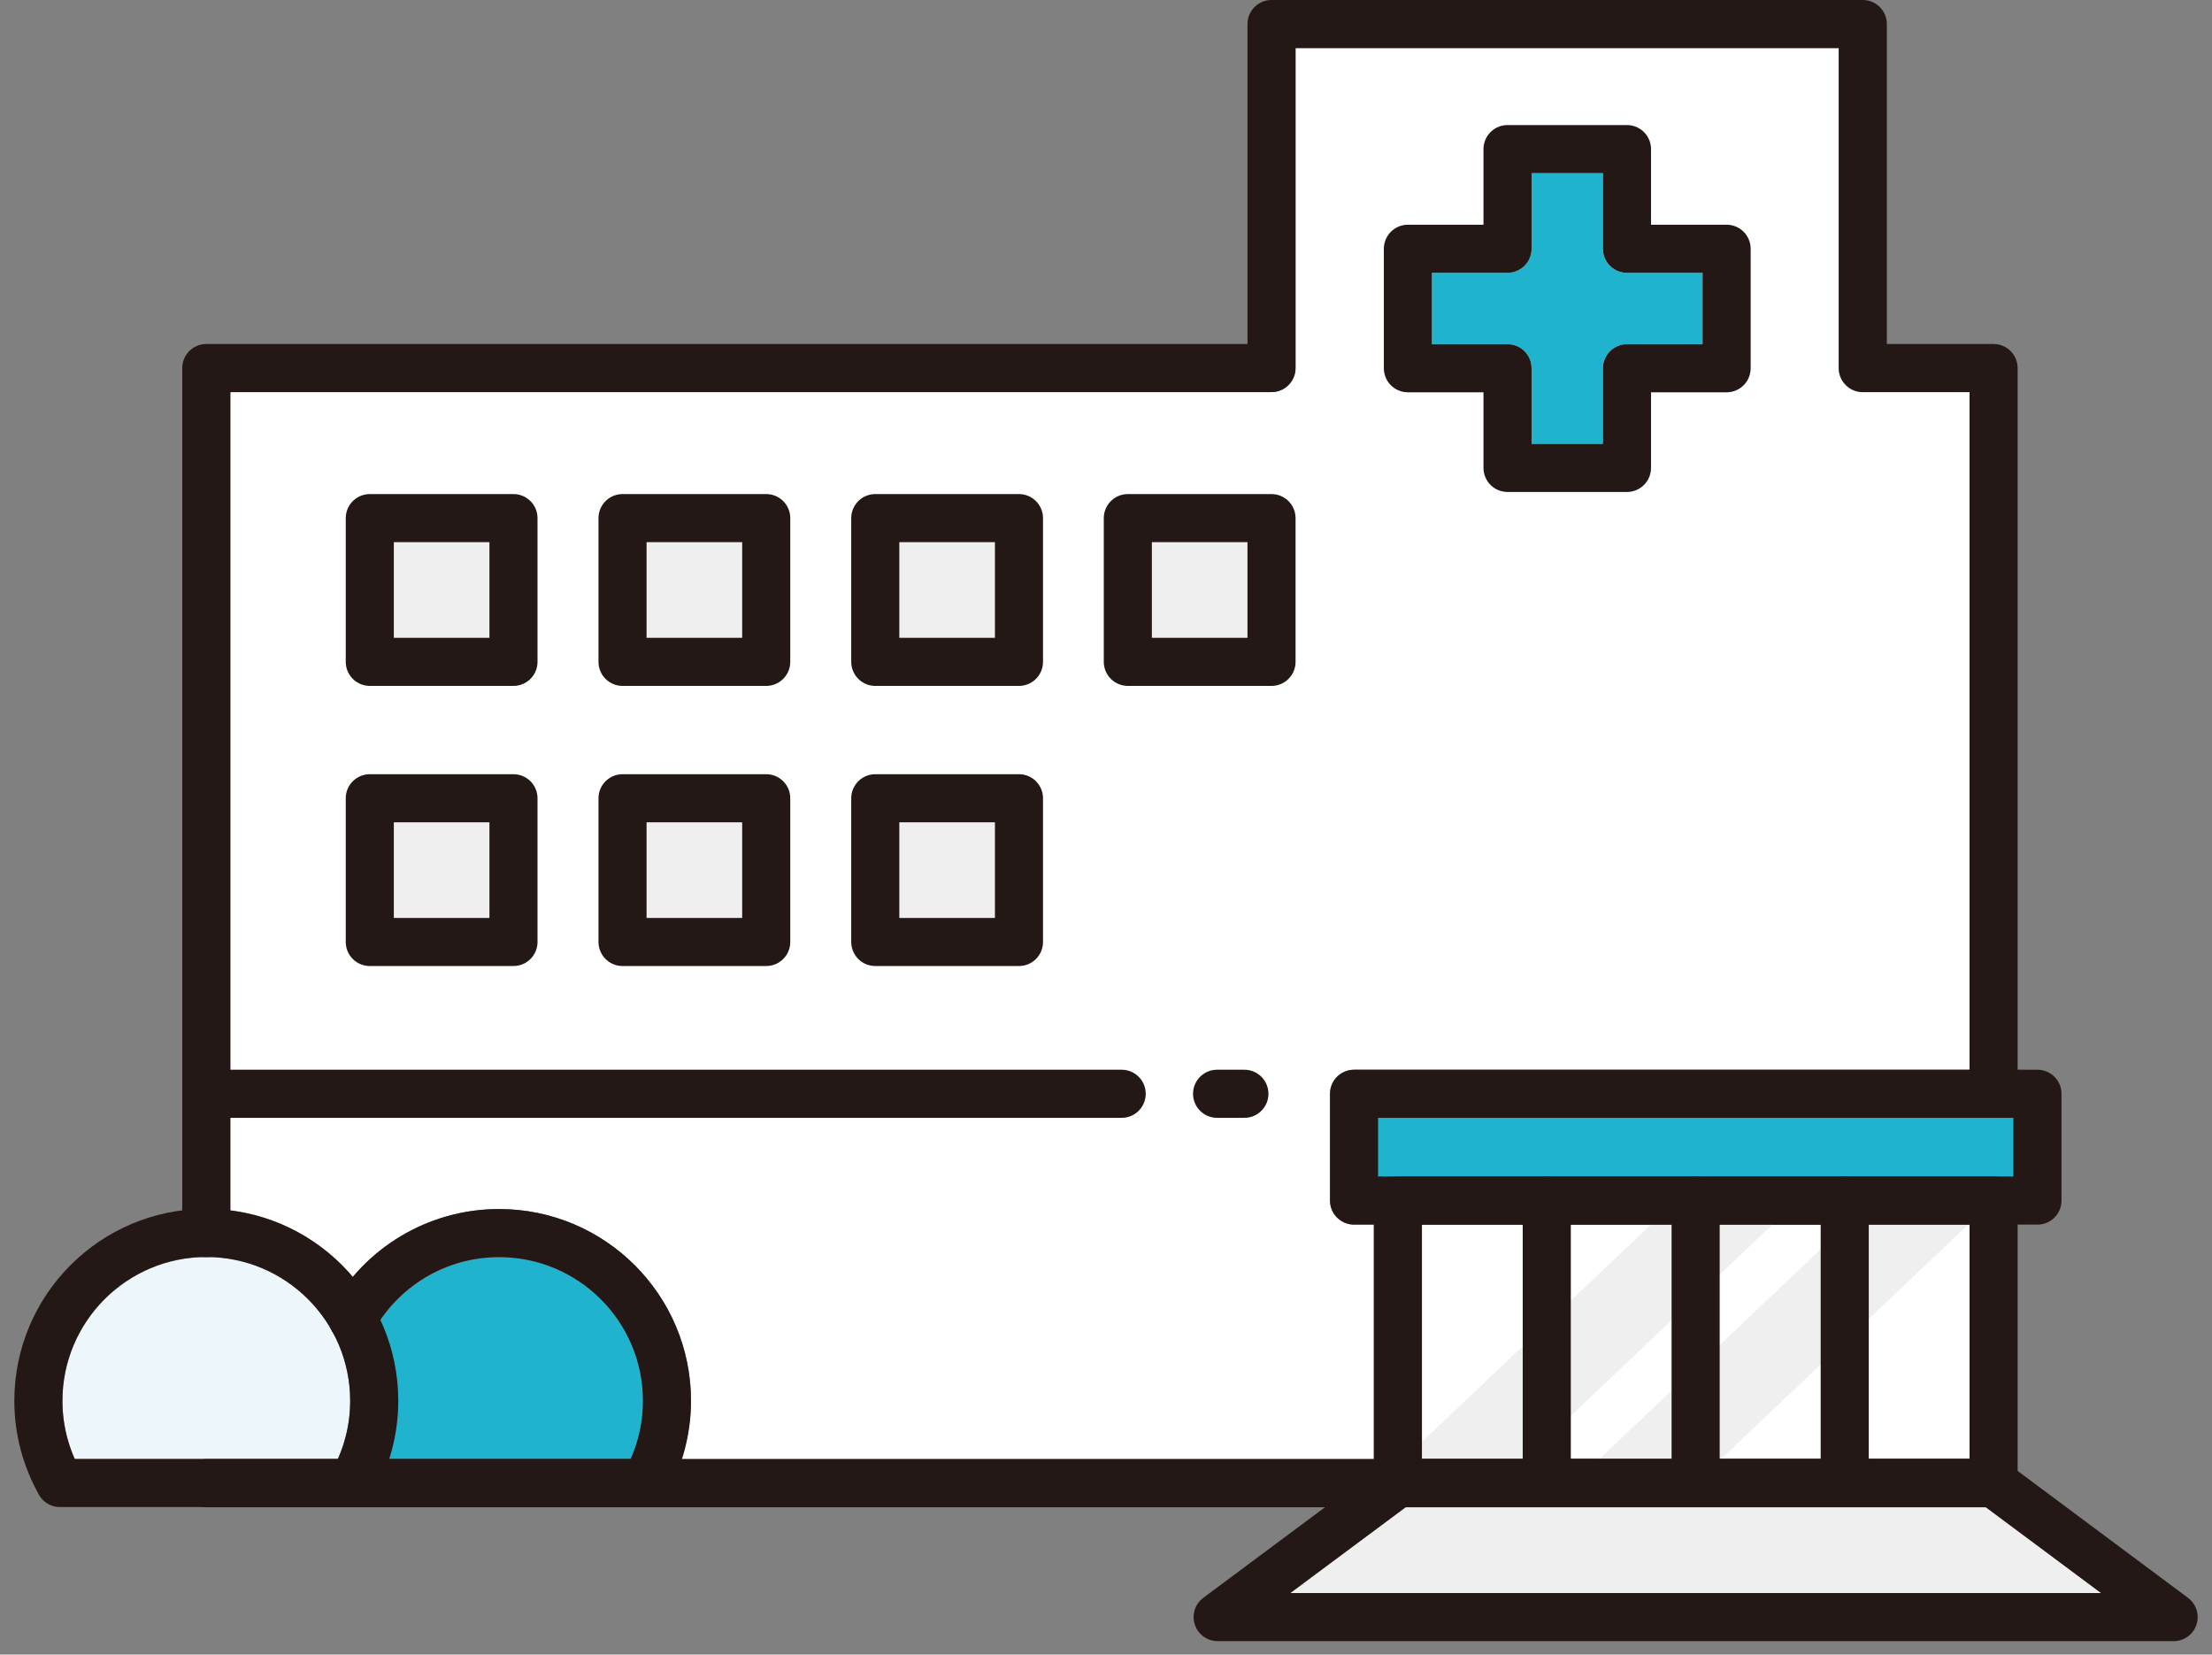 <svg width="115" height="86" viewBox="0 0 115 86" fill="none" xmlns="http://www.w3.org/2000/svg">
<rect x="0" y="0" width="115" height="86" fill="#808080" stroke="none"/>
<g clip-path="url(#clip0_12041_258)">
<path d="M102.395 63.65H73.925V75.83H102.395V63.65Z" fill="white"/>
<path d="M77.985 77.08H71.665L87.145 62.4H93.465L77.985 77.08Z" fill="#EFEFEF"/>
<path d="M88.155 77.08H81.835L97.325 62.4H103.645L88.155 77.08Z" fill="#EFEFEF"/>
<path d="M66.105 20.38C66.795 20.38 67.355 19.82 67.355 19.13V2.5H95.595V19.13C95.595 19.82 96.155 20.38 96.845 20.38H102.395V55.6H70.395C69.705 55.6 69.145 56.16 69.145 56.85V62.4C69.145 63.09 69.705 63.65 70.395 63.65H71.425V75.83H35.435C35.745 74.85 35.925 73.84 35.925 72.81C35.925 67.31 31.445 62.84 25.945 62.84C22.985 62.84 20.215 64.17 18.345 66.39C16.765 64.52 14.515 63.24 11.975 62.92V20.38H66.115H66.105Z" fill="white"/>
<path d="M74.445 14.18H78.375C79.065 14.18 79.625 13.62 79.625 12.93V9H83.335V12.93C83.335 13.62 83.895 14.18 84.585 14.18H88.515V17.89H84.585C83.895 17.89 83.335 18.45 83.335 19.14V23.07H79.625V19.14C79.625 18.45 79.065 17.89 78.375 17.89H74.445V14.18Z" fill="#20B3CE"/>
<path d="M25.445 28.18H20.475V33.15H25.445V28.18Z" fill="#EFEFEF"/>
<path d="M25.445 42.74H20.475V47.71H25.445V42.74Z" fill="#EFEFEF"/>
<path d="M38.585 42.74H33.615V47.71H38.585V42.74Z" fill="#EFEFEF"/>
<path d="M38.585 28.18H33.615V33.15H38.585V28.18Z" fill="#EFEFEF"/>
<path d="M51.725 28.18H46.755V33.15H51.725V28.18Z" fill="#EFEFEF"/>
<path d="M51.725 42.74H46.755V47.71H51.725V42.74Z" fill="#EFEFEF"/>
<path d="M64.855 28.18H59.885V33.15H64.855V28.18Z" fill="#EFEFEF"/>
<path d="M104.675 58.1V61.15H103.645H72.675H71.645V58.1H104.675Z" fill="#20B3CE"/>
<path d="M19.775 68.64C21.155 66.6 23.465 65.35 25.955 65.35C30.075 65.35 33.435 68.7 33.435 72.82C33.435 73.88 33.225 74.89 32.795 75.84H20.215C20.525 74.87 20.705 73.85 20.705 72.82C20.705 71.33 20.365 69.91 19.775 68.64Z" fill="#20B3CE"/>
<path d="M3.245 72.82C3.245 68.7 6.595 65.34 10.725 65.34C14.855 65.34 18.205 68.69 18.205 72.82C18.205 73.86 17.985 74.89 17.565 75.84H3.885C3.465 74.89 3.245 73.86 3.245 72.82Z" fill="#EDF7FB"/>
<path d="M67.085 82.8L73.085 78.34H103.235L109.235 82.8H67.085Z" fill="#EFEFEF"/>
<path d="M89.765 12.93H84.585V7.75H78.375V12.93H73.195V19.14H78.375V24.32H84.585V19.14H89.765V12.93Z" stroke="#231815" stroke-width="2.5" stroke-linecap="round" stroke-linejoin="round"/>
<path d="M10.725 77.09H18.335H103.645" stroke="#231815" stroke-width="2.5" stroke-linecap="round" stroke-linejoin="round"/>
<path d="M10.725 64.09V19.13H66.105V1.25H96.845V19.13H103.645V56.49" stroke="#231815" stroke-width="2.5" stroke-linecap="round" stroke-linejoin="round"/>
<path d="M26.695 26.93H19.225V34.4H26.695V26.93Z" stroke="#231815" stroke-width="2.5" stroke-linecap="round" stroke-linejoin="round"/>
<path d="M26.695 41.49H19.225V48.96H26.695V41.49Z" stroke="#231815" stroke-width="2.5" stroke-linecap="round" stroke-linejoin="round"/>
<path d="M39.835 41.49H32.365V48.96H39.835V41.49Z" stroke="#231815" stroke-width="2.5" stroke-linecap="round" stroke-linejoin="round"/>
<path d="M39.835 26.93H32.365V34.4H39.835V26.93Z" stroke="#231815" stroke-width="2.5" stroke-linecap="round" stroke-linejoin="round"/>
<path d="M52.975 26.93H45.505V34.4H52.975V26.93Z" stroke="#231815" stroke-width="2.5" stroke-linecap="round" stroke-linejoin="round"/>
<path d="M52.975 41.49H45.505V48.96H52.975V41.49Z" stroke="#231815" stroke-width="2.5" stroke-linecap="round" stroke-linejoin="round"/>
<path d="M66.105 26.93H58.635V34.4H66.105V26.93Z" stroke="#231815" stroke-width="2.5" stroke-linecap="round" stroke-linejoin="round"/>
<path d="M58.315 56.85H10.725" stroke="#231815" stroke-width="2.5" stroke-linecap="round" stroke-linejoin="round"/>
<path d="M64.695 56.85H63.275" stroke="#231815" stroke-width="2.5" stroke-linecap="round" stroke-linejoin="round"/>
<path d="M18.335 77.08C19.045 75.82 19.455 74.36 19.455 72.81C19.455 67.99 15.545 64.08 10.725 64.08C5.905 64.08 1.995 67.99 1.995 72.81C1.995 74.36 2.405 75.81 3.115 77.08H18.335Z" stroke="#231815" stroke-width="2.5" stroke-linecap="round" stroke-linejoin="round"/>
<path d="M18.335 77.08H33.555C34.265 75.82 34.675 74.37 34.675 72.81C34.675 67.99 30.765 64.09 25.945 64.09C22.675 64.09 19.825 65.89 18.335 68.55" stroke="#231815" stroke-width="2.5" stroke-linecap="round" stroke-linejoin="round"/>
<path d="M105.925 56.85H70.395V62.4H105.925V56.85Z" stroke="#231815" stroke-width="2.5" stroke-linecap="round" stroke-linejoin="round"/>
<path d="M113.005 84.05H63.305L72.675 77.08H103.645L113.005 84.05Z" stroke="#231815" stroke-width="2.5" stroke-linecap="round" stroke-linejoin="round"/>
<path d="M103.645 62.4H72.675V77.08H103.645V62.4Z" stroke="#231815" stroke-width="2.5" stroke-linecap="round" stroke-linejoin="round"/>
<path d="M88.155 62.4V77.08" stroke="#231815" stroke-width="2.5" stroke-linecap="round" stroke-linejoin="round"/>
<path d="M95.905 62.4V77.08" stroke="#231815" stroke-width="2.5" stroke-linecap="round" stroke-linejoin="round"/>
<path d="M80.415 62.4V77.08" stroke="#231815" stroke-width="2.5" stroke-linecap="round" stroke-linejoin="round"/>
</g>
<defs>
<clipPath id="clip0_12041_258">
<rect width="113.51" height="85.3" fill="white" transform="translate(0.745)"/>
</clipPath>
</defs>
</svg>
